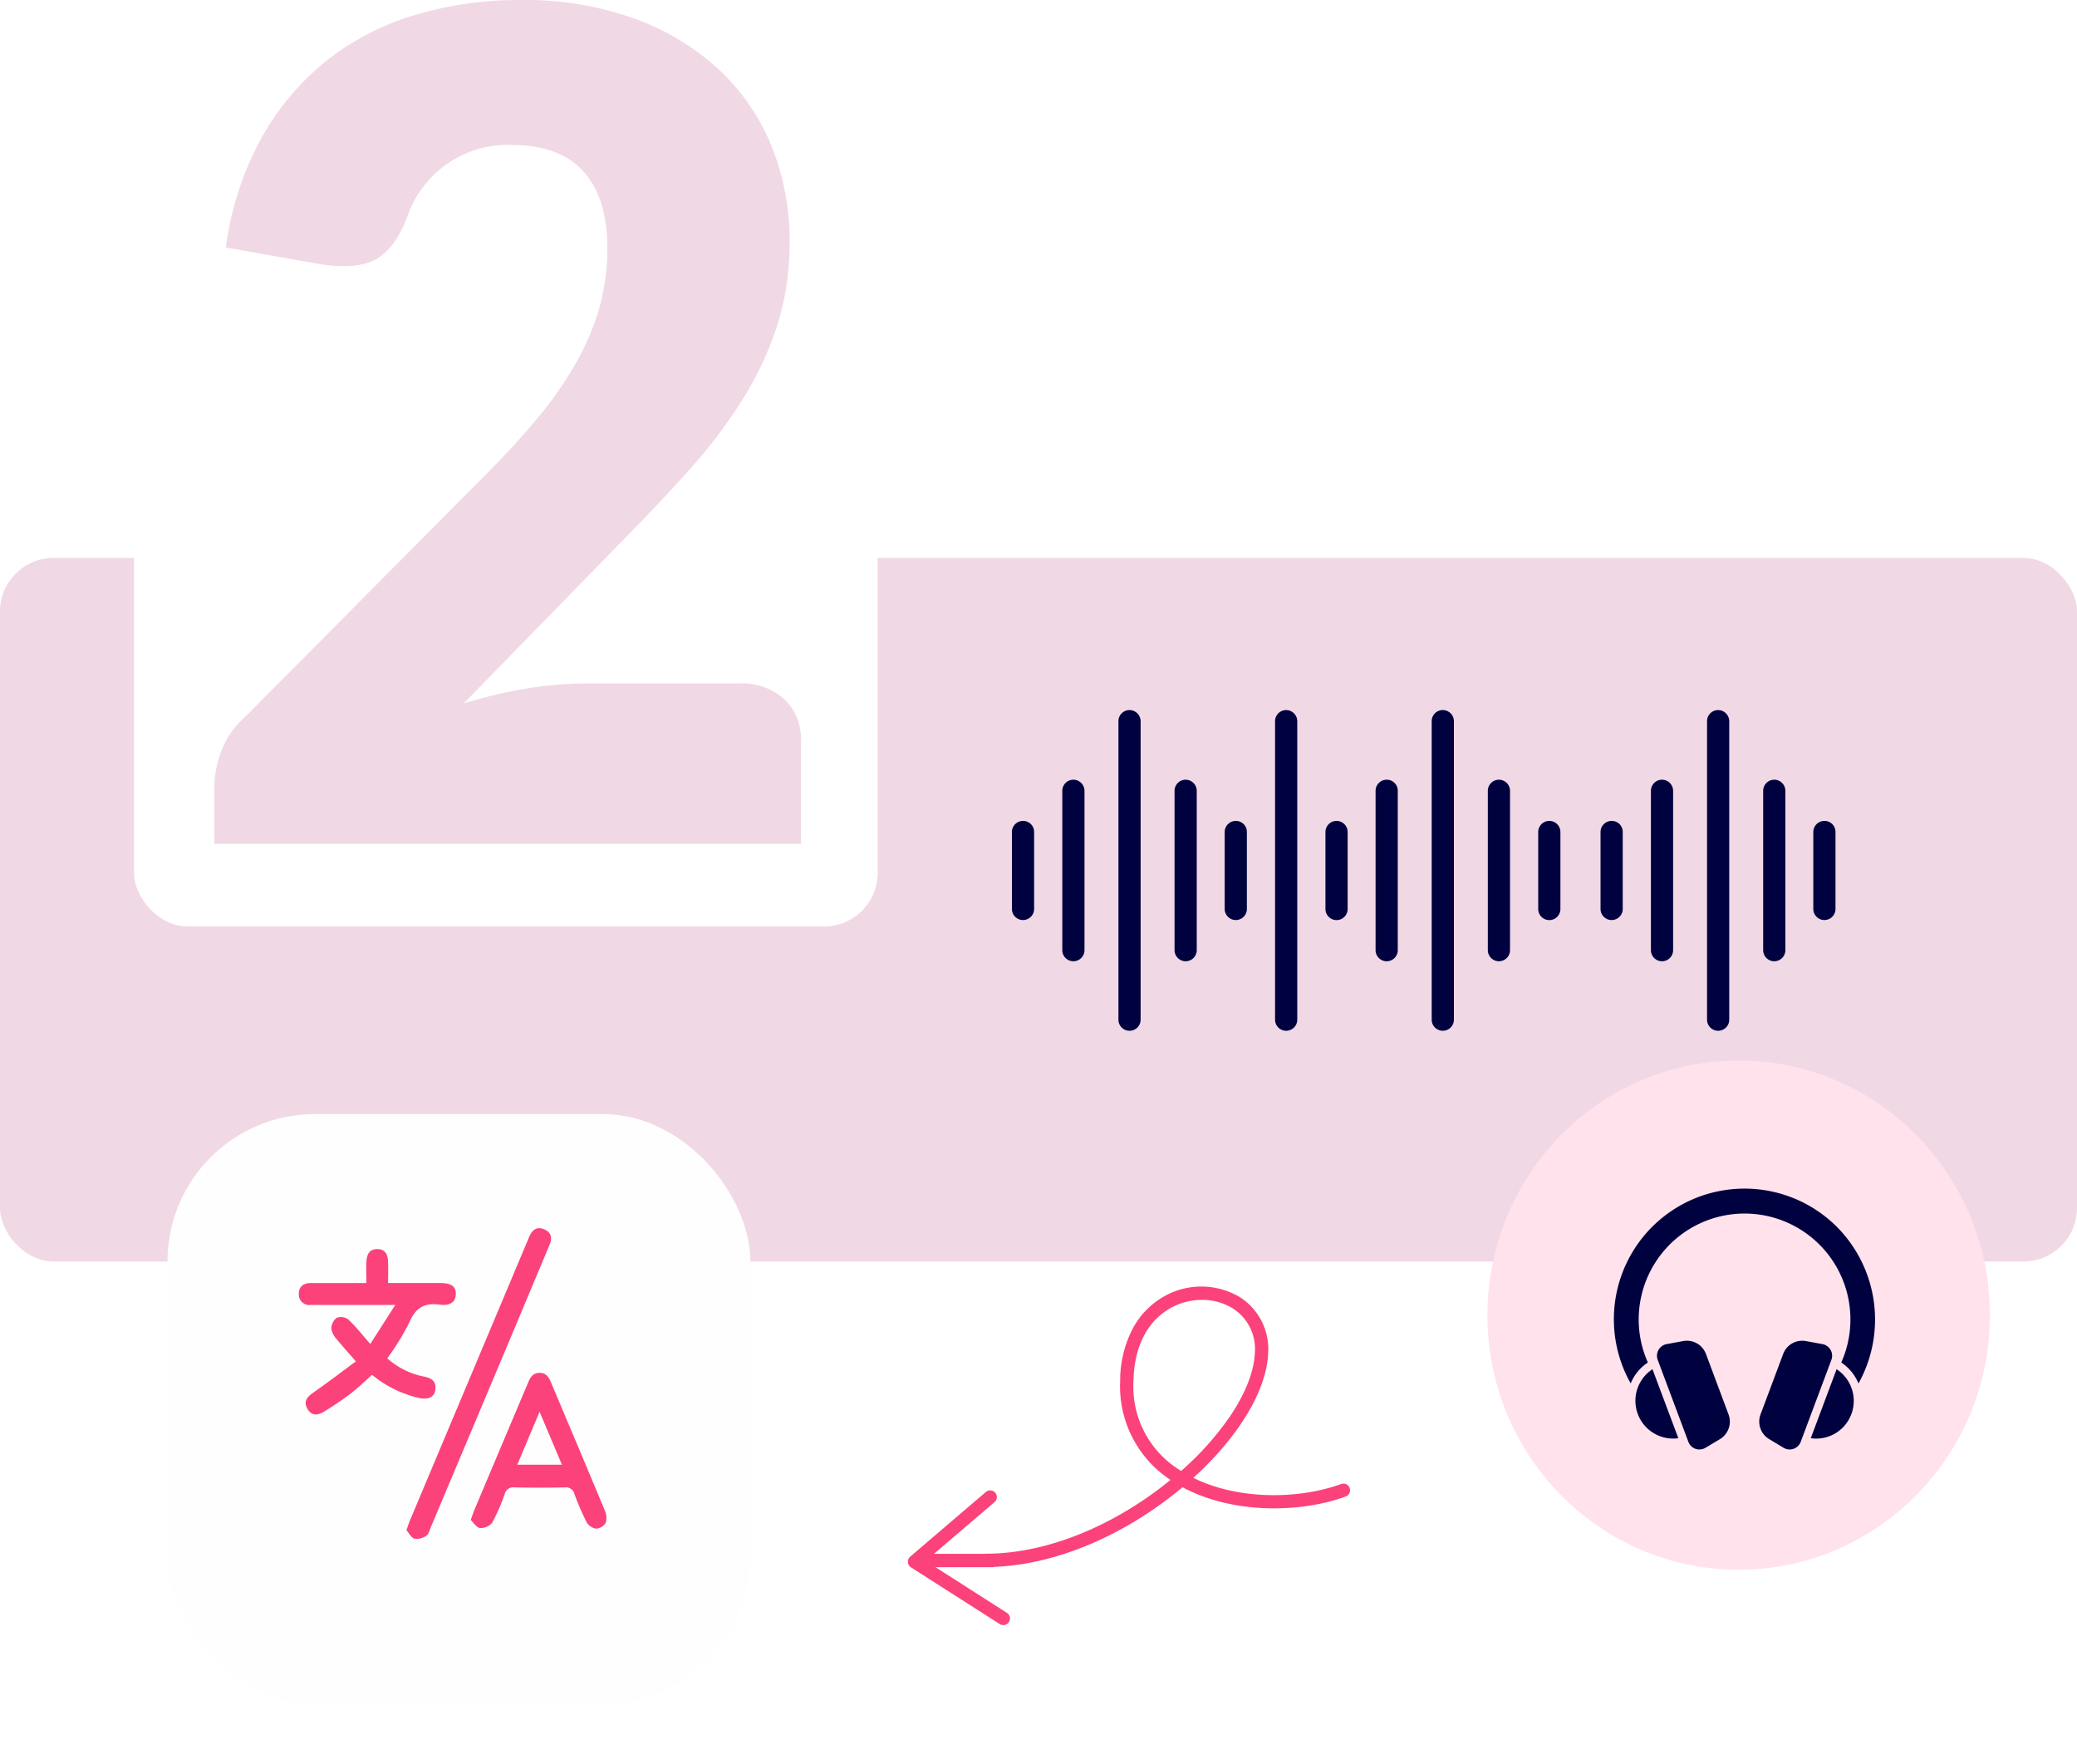 <svg xmlns="http://www.w3.org/2000/svg" xmlns:xlink="http://www.w3.org/1999/xlink" width="310" height="263.262" viewBox="0 0 310 263.262">
  <defs>
    <filter id="Ellipse_11" x="214.5" y="150.762" width="90" height="91" filterUnits="userSpaceOnUse">
      <feOffset input="SourceAlpha"/>
      <feGaussianBlur stdDeviation="2.5" result="blur"/>
      <feFlood flood-opacity="0.141"/>
      <feComposite operator="in" in2="blur"/>
      <feComposite in="SourceGraphic"/>
    </filter>
    <filter id="Rectangle_18365" x="16" y="157.262" width="105" height="106" filterUnits="userSpaceOnUse">
      <feOffset dy="3" input="SourceAlpha"/>
      <feGaussianBlur stdDeviation="3" result="blur-2"/>
      <feFlood flood-opacity="0.141"/>
      <feComposite operator="in" in2="blur-2"/>
      <feComposite in="SourceGraphic"/>
    </filter>
    <clipPath id="clip-path">
      <rect id="Rectangle_18366" data-name="Rectangle 18366" width="45.913" height="46.39" fill="#fc427b"/>
    </clipPath>
  </defs>
  <g id="Group_22858" data-name="Group 22858" transform="translate(-713 -1906.738)">
    <rect id="Rectangle_18364" data-name="Rectangle 18364" width="310" height="105" rx="8" transform="translate(713 1990)" fill="#f1d8e5"/>
    <g transform="matrix(1, 0, 0, 1, 713, 1906.74)" filter="url(#Ellipse_11)">
      <ellipse id="Ellipse_11-2" data-name="Ellipse 11" cx="37.5" cy="38" rx="37.5" ry="38" transform="translate(222 158.26)" fill="#ffe2eb"/>
    </g>
    <g id="Group_22834" data-name="Group 22834" transform="translate(953.911 2084.102)">
      <g id="Group_22833" data-name="Group 22833" transform="translate(0 0)">
        <g id="Group_22829" data-name="Group 22829">
          <path id="Path_2203" data-name="Path 2203" d="M38.475,31.1a6.843,6.843,0,0,0-2.568-3.128,15.8,15.8,0,1,0-28.864,0,6.747,6.747,0,0,0-2.562,3.122A19.5,19.5,0,0,1,35.25,7.723,19.637,19.637,0,0,1,38.475,31.1Z" transform="translate(-2.003 -1.999)" fill="#00023f"/>
        </g>
        <g id="Group_22832" data-name="Group 22832" transform="translate(3.174 22.72)">
          <g id="Group_22830" data-name="Group 22830" transform="translate(0 0)">
            <path id="Path_2204" data-name="Path 2204" d="M16.435,39.384l-2.476.456A1.767,1.767,0,0,0,12.63,42.2L17.2,54.416a1.757,1.757,0,0,0,2.548.9l2.162-1.293a3.053,3.053,0,0,0,1.288-3.69L19.826,41.31A3.035,3.035,0,0,0,16.435,39.384Z" transform="translate(-9.292 -39.334)" fill="#00023f"/>
            <path id="Path_2205" data-name="Path 2205" d="M13.631,56.617a5.637,5.637,0,0,1-3.858-10.3Z" transform="translate(-7.218 -42.066)" fill="#00023f"/>
          </g>
          <g id="Group_22831" data-name="Group 22831" transform="translate(18.488 0)">
            <path id="Path_2206" data-name="Path 2206" d="M44.56,39.384l2.476.456A1.767,1.767,0,0,1,48.365,42.2L43.792,54.416a1.757,1.757,0,0,1-2.548.9L39.082,54.02a3.053,3.053,0,0,1-1.288-3.69l3.376-9.019a3.035,3.035,0,0,1,3.391-1.926Z" transform="translate(-37.599 -39.334)" fill="#00023f"/>
            <path id="Path_2207" data-name="Path 2207" d="M56.29,53.027a5.6,5.6,0,0,1-6.055,3.59l3.858-10.3a5.649,5.649,0,0,1,2.2,6.712Z" transform="translate(-42.545 -42.066)" fill="#00023f"/>
          </g>
        </g>
      </g>
    </g>
    <path id="Union_1" data-name="Union 1" d="M50.917.458a.992.992,0,0,0,.3,1.372L61.885,8.647H53.4a1.012,1.012,0,0,0-.307.048c-8.834.335-18.619,4.312-27.045,11.028-.354.282-.7.566-1.045.853C17.519,16.547,7.413,16.718.652,19.19a.994.994,0,0,0,.683,1.867c6.131-2.245,15.184-2.479,22.057.919C16.7,28.038,12.5,34.923,12.233,40.462a9.184,9.184,0,0,0,4.23,8.491,11.237,11.237,0,0,0,11.165.175,11.988,11.988,0,0,0,4.7-4.673,16.7,16.7,0,0,0,1.983-8.007,16.7,16.7,0,0,0-7.122-14.516c-.127-.091-.258-.18-.386-.268.157-.13.318-.259.479-.386,8.468-6.75,18.314-10.62,27.015-10.62a1.016,1.016,0,0,0,.223-.025h7.586l-9.039,7.721a.994.994,0,0,0,1.291,1.513l11.294-9.649a1,1,0,0,0-.111-1.594L52.289.156a.995.995,0,0,0-1.372.3Zm-33.4,46.813a7.158,7.158,0,0,1-3.3-6.714c.132-2.779,1.429-6.052,3.749-9.468A43.987,43.987,0,0,1,25.224,23q.416.263.816.547a14.609,14.609,0,0,1,6.286,12.864c-.088,5.147-2.093,9.041-5.644,10.965a9.629,9.629,0,0,1-4.577,1.163A8.623,8.623,0,0,1,17.519,47.271Z" transform="translate(914.502 2149.263) rotate(180)" fill="#fc427b"/>
    <g id="Group_22840" data-name="Group 22840" transform="translate(864.032 2012.705)">
      <g id="Group_22837" data-name="Group 22837" transform="translate(0 0)">
        <path id="Path_2210" data-name="Path 2210" d="M126.156,130.2a1.657,1.657,0,0,0-1.656,1.656v44.55a1.656,1.656,0,1,0,3.313,0v-44.53A1.674,1.674,0,0,0,126.156,130.2Z" transform="translate(-108.603 -130.2)" fill="#00023f"/>
        <path id="Path_2211" data-name="Path 2211" d="M248.956,130.2a1.658,1.658,0,0,0-1.656,1.656v44.55a1.656,1.656,0,1,0,3.313,0v-44.53A1.674,1.674,0,0,0,248.956,130.2Z" transform="translate(-208.024 -130.2)" fill="#00023f"/>
        <path id="Path_2212" data-name="Path 2212" d="M170.156,184.8a1.657,1.657,0,0,0-1.656,1.656v23.779a1.656,1.656,0,0,0,3.313,0v-23.76A1.662,1.662,0,0,0,170.156,184.8Z" transform="translate(-144.226 -174.405)" fill="#00023f"/>
        <path id="Path_2213" data-name="Path 2213" d="M209.456,217.1a1.658,1.658,0,0,0-1.656,1.656v11.48a1.656,1.656,0,1,0,3.313,0v-11.48A1.634,1.634,0,0,0,209.456,217.1Z" transform="translate(-176.044 -200.556)" fill="#00023f"/>
        <path id="Path_2214" data-name="Path 2214" d="M82.156,184.8a1.658,1.658,0,0,0-1.656,1.656v23.779a1.656,1.656,0,0,0,3.313,0v-23.76A1.662,1.662,0,0,0,82.156,184.8Z" transform="translate(-72.98 -174.405)" fill="#00023f"/>
        <path id="Path_2215" data-name="Path 2215" d="M42.656,217.1A1.657,1.657,0,0,0,41,218.756v11.48a1.656,1.656,0,1,0,3.313,0v-11.48A1.634,1.634,0,0,0,42.656,217.1Z" transform="translate(-41 -200.556)" fill="#00023f"/>
        <path id="Path_2216" data-name="Path 2216" d="M371.756,130.2a1.657,1.657,0,0,0-1.656,1.656v44.55a1.656,1.656,0,1,0,3.313,0v-44.53A1.662,1.662,0,0,0,371.756,130.2Z" transform="translate(-307.445 -130.2)" fill="#00023f"/>
        <path id="Path_2217" data-name="Path 2217" d="M415.756,184.8a1.657,1.657,0,0,0-1.656,1.656v23.779a1.656,1.656,0,0,0,3.313,0v-23.76A1.662,1.662,0,0,0,415.756,184.8Z" transform="translate(-343.068 -174.405)" fill="#00023f"/>
        <path id="Path_2218" data-name="Path 2218" d="M455.256,217.1a1.657,1.657,0,0,0-1.656,1.656v11.48a1.656,1.656,0,0,0,3.313.019v-11.5A1.657,1.657,0,0,0,455.256,217.1Z" transform="translate(-375.048 -200.556)" fill="#00023f"/>
        <path id="Path_2219" data-name="Path 2219" d="M327.756,184.8a1.657,1.657,0,0,0-1.656,1.656v23.779a1.656,1.656,0,0,0,3.313,0v-23.76A1.638,1.638,0,0,0,327.756,184.8Z" transform="translate(-271.822 -174.405)" fill="#00023f"/>
        <path id="Path_2220" data-name="Path 2220" d="M288.456,217.1a1.657,1.657,0,0,0-1.656,1.656v11.48a1.656,1.656,0,0,0,3.313.019v-11.5A1.657,1.657,0,0,0,288.456,217.1Z" transform="translate(-240.004 -200.556)" fill="#00023f"/>
      </g>
      <g id="Group_22838" data-name="Group 22838" transform="translate(87.854 0)">
        <path id="Path_2210-2" data-name="Path 2210" d="M126.156,130.2a1.657,1.657,0,0,0-1.656,1.656v44.55a1.656,1.656,0,1,0,3.313,0v-44.53A1.674,1.674,0,0,0,126.156,130.2Z" transform="translate(-108.603 -130.2)" fill="#00023f"/>
        <path id="Path_2212-2" data-name="Path 2212" d="M170.156,184.8a1.657,1.657,0,0,0-1.656,1.656v23.779a1.656,1.656,0,0,0,3.313,0v-23.76A1.662,1.662,0,0,0,170.156,184.8Z" transform="translate(-144.226 -174.405)" fill="#00023f"/>
        <path id="Path_2213-2" data-name="Path 2213" d="M209.456,217.1a1.658,1.658,0,0,0-1.656,1.656v11.48a1.656,1.656,0,1,0,3.313,0v-11.48A1.634,1.634,0,0,0,209.456,217.1Z" transform="translate(-176.044 -200.556)" fill="#00023f"/>
        <path id="Path_2214-2" data-name="Path 2214" d="M82.156,184.8a1.658,1.658,0,0,0-1.656,1.656v23.779a1.656,1.656,0,0,0,3.313,0v-23.76A1.662,1.662,0,0,0,82.156,184.8Z" transform="translate(-72.98 -174.405)" fill="#00023f"/>
        <path id="Path_2215-2" data-name="Path 2215" d="M42.656,217.1A1.657,1.657,0,0,0,41,218.756v11.48a1.656,1.656,0,1,0,3.313,0v-11.48A1.634,1.634,0,0,0,42.656,217.1Z" transform="translate(-41 -200.556)" fill="#00023f"/>
      </g>
    </g>
    <g id="Group_22857" data-name="Group 22857" transform="translate(-178 -1)">
      <g transform="matrix(1, 0, 0, 1, 891, 1907.74)" filter="url(#Rectangle_18365)">
        <rect id="Rectangle_18365-2" data-name="Rectangle 18365" width="87" height="88" rx="22" transform="translate(25 163.26)" fill="#fefefe"/>
      </g>
      <g id="Group_22842" data-name="Group 22842" transform="translate(935.604 2091.024)">
        <g id="Group_22841" data-name="Group 22841" clip-path="url(#clip-path)">
          <path id="Path_2222" data-name="Path 2222" d="M8.511,25.52C7.392,24.228,6.46,23.211,5.6,22.135a2.765,2.765,0,0,1-.755-1.518,2.117,2.117,0,0,1,.791-1.6,1.878,1.878,0,0,1,1.738.243c1.125,1.054,2.084,2.287,3.292,3.66L14.39,17.1H8.458c-2.226,0-4.452.005-6.678-.006A1.566,1.566,0,0,1,0,15.381c.03-1.06.722-1.556,1.785-1.552,2.707.01,5.413,0,8.287,0,0-1.134-.044-2.147.012-3.154s.334-1.89,1.587-1.91,1.591.817,1.639,1.843.01,2.03.01,3.216H18.1c.979,0,1.959,0,2.938,0,1.7.009,2.4.486,2.392,1.626s-.753,1.82-2.393,1.6c-2.379-.321-3.669.527-4.593,2.755a36.84,36.84,0,0,1-3.253,5.26,11.71,11.71,0,0,0,5.484,2.725c1.122.207,1.849.7,1.7,1.938-.13,1.082-.96,1.531-2.35,1.273a16.955,16.955,0,0,1-7.091-3.469c-1.091.957-2.139,1.976-3.291,2.859-1.233.944-2.541,1.8-3.861,2.617-.916.569-1.894.711-2.519-.434-.605-1.108-.011-1.768.913-2.41,2.142-1.489,4.214-3.08,6.34-4.647" transform="translate(0 -5.639)" fill="#fc427b"/>
          <path id="Path_2223" data-name="Path 2223" d="M71.867,82.462c.264-.726.4-1.148.569-1.554q3.943-9.352,7.893-18.7c.353-.836.673-1.687,1.8-1.7s1.468.815,1.823,1.66c2.639,6.279,5.3,12.548,7.909,18.839a2.717,2.717,0,0,1,.16,1.875,1.847,1.847,0,0,1-1.461.872,2,2,0,0,1-1.4-.975,38.308,38.308,0,0,1-1.8-4.162A1.31,1.31,0,0,0,85.913,77.6c-2.492.055-4.986.048-7.478,0a1.325,1.325,0,0,0-1.492.971,28.95,28.95,0,0,1-1.861,4.278,2.223,2.223,0,0,1-1.82.814c-.518-.054-.963-.8-1.395-1.2m6.952-8.251h6.663l-3.339-7.9-3.324,7.9" transform="translate(-46.215 -38.911)" fill="#fc427b"/>
          <path id="Path_2224" data-name="Path 2224" d="M44.989,45.059c.242-.665.376-1.087.547-1.493Q54.336,22.634,63.142,1.7c.069-.164.135-.33.208-.492C63.8.227,64.479-.3,65.575.186s1.181,1.335.759,2.34Q63.465,9.362,60.6,16.2,54.619,30.42,48.626,44.635c-.189.449-.325,1.045-.678,1.269a2.468,2.468,0,0,1-1.762.442c-.5-.154-.835-.868-1.2-1.286" transform="translate(-28.931 -0.001)" fill="#fc427b"/>
        </g>
      </g>
    </g>
    <rect id="Rectangle_18370" data-name="Rectangle 18370" width="111" height="104" rx="8" transform="translate(733 1941)" fill="#fff"/>
    <path id="Path_2244" data-name="Path 2244" d="M83.448-23.94A9.415,9.415,0,0,1,90.2-21.589a8.147,8.147,0,0,1,2.479,6.2V0H5.13V-8.55a15.55,15.55,0,0,1,1.026-5.3,12.786,12.786,0,0,1,3.591-5.13l35.91-36.167a119.068,119.068,0,0,0,8.037-8.806A54.6,54.6,0,0,0,59.337-72.2a37.6,37.6,0,0,0,3.335-8.122,32.419,32.419,0,0,0,1.111-8.593q0-7.438-3.548-11.414T49.419-104.31a15.862,15.862,0,0,0-9.961,3.121,15.982,15.982,0,0,0-5.6,7.738q-1.8,4.7-4.7,6.242t-8.294.684L6.84-89.006A46.775,46.775,0,0,1,12.1-105.251a39.1,39.1,0,0,1,9.661-11.543,39.2,39.2,0,0,1,13.21-6.883,54.611,54.611,0,0,1,15.988-2.266,48.351,48.351,0,0,1,16.63,2.693A37.23,37.23,0,0,1,80.2-115.767a32.211,32.211,0,0,1,7.994,11.414,37.327,37.327,0,0,1,2.779,14.578,40.064,40.064,0,0,1-1.924,12.654A49.848,49.848,0,0,1,83.79-66.049a77.355,77.355,0,0,1-7.738,10.174q-4.4,4.916-9.362,9.961L42.323-20.948a71.173,71.173,0,0,1,9.319-2.223,52.248,52.248,0,0,1,8.55-.769Z" transform="translate(739.87 2032.679)" fill="#f1d8e5"/>
  </g>
</svg>
